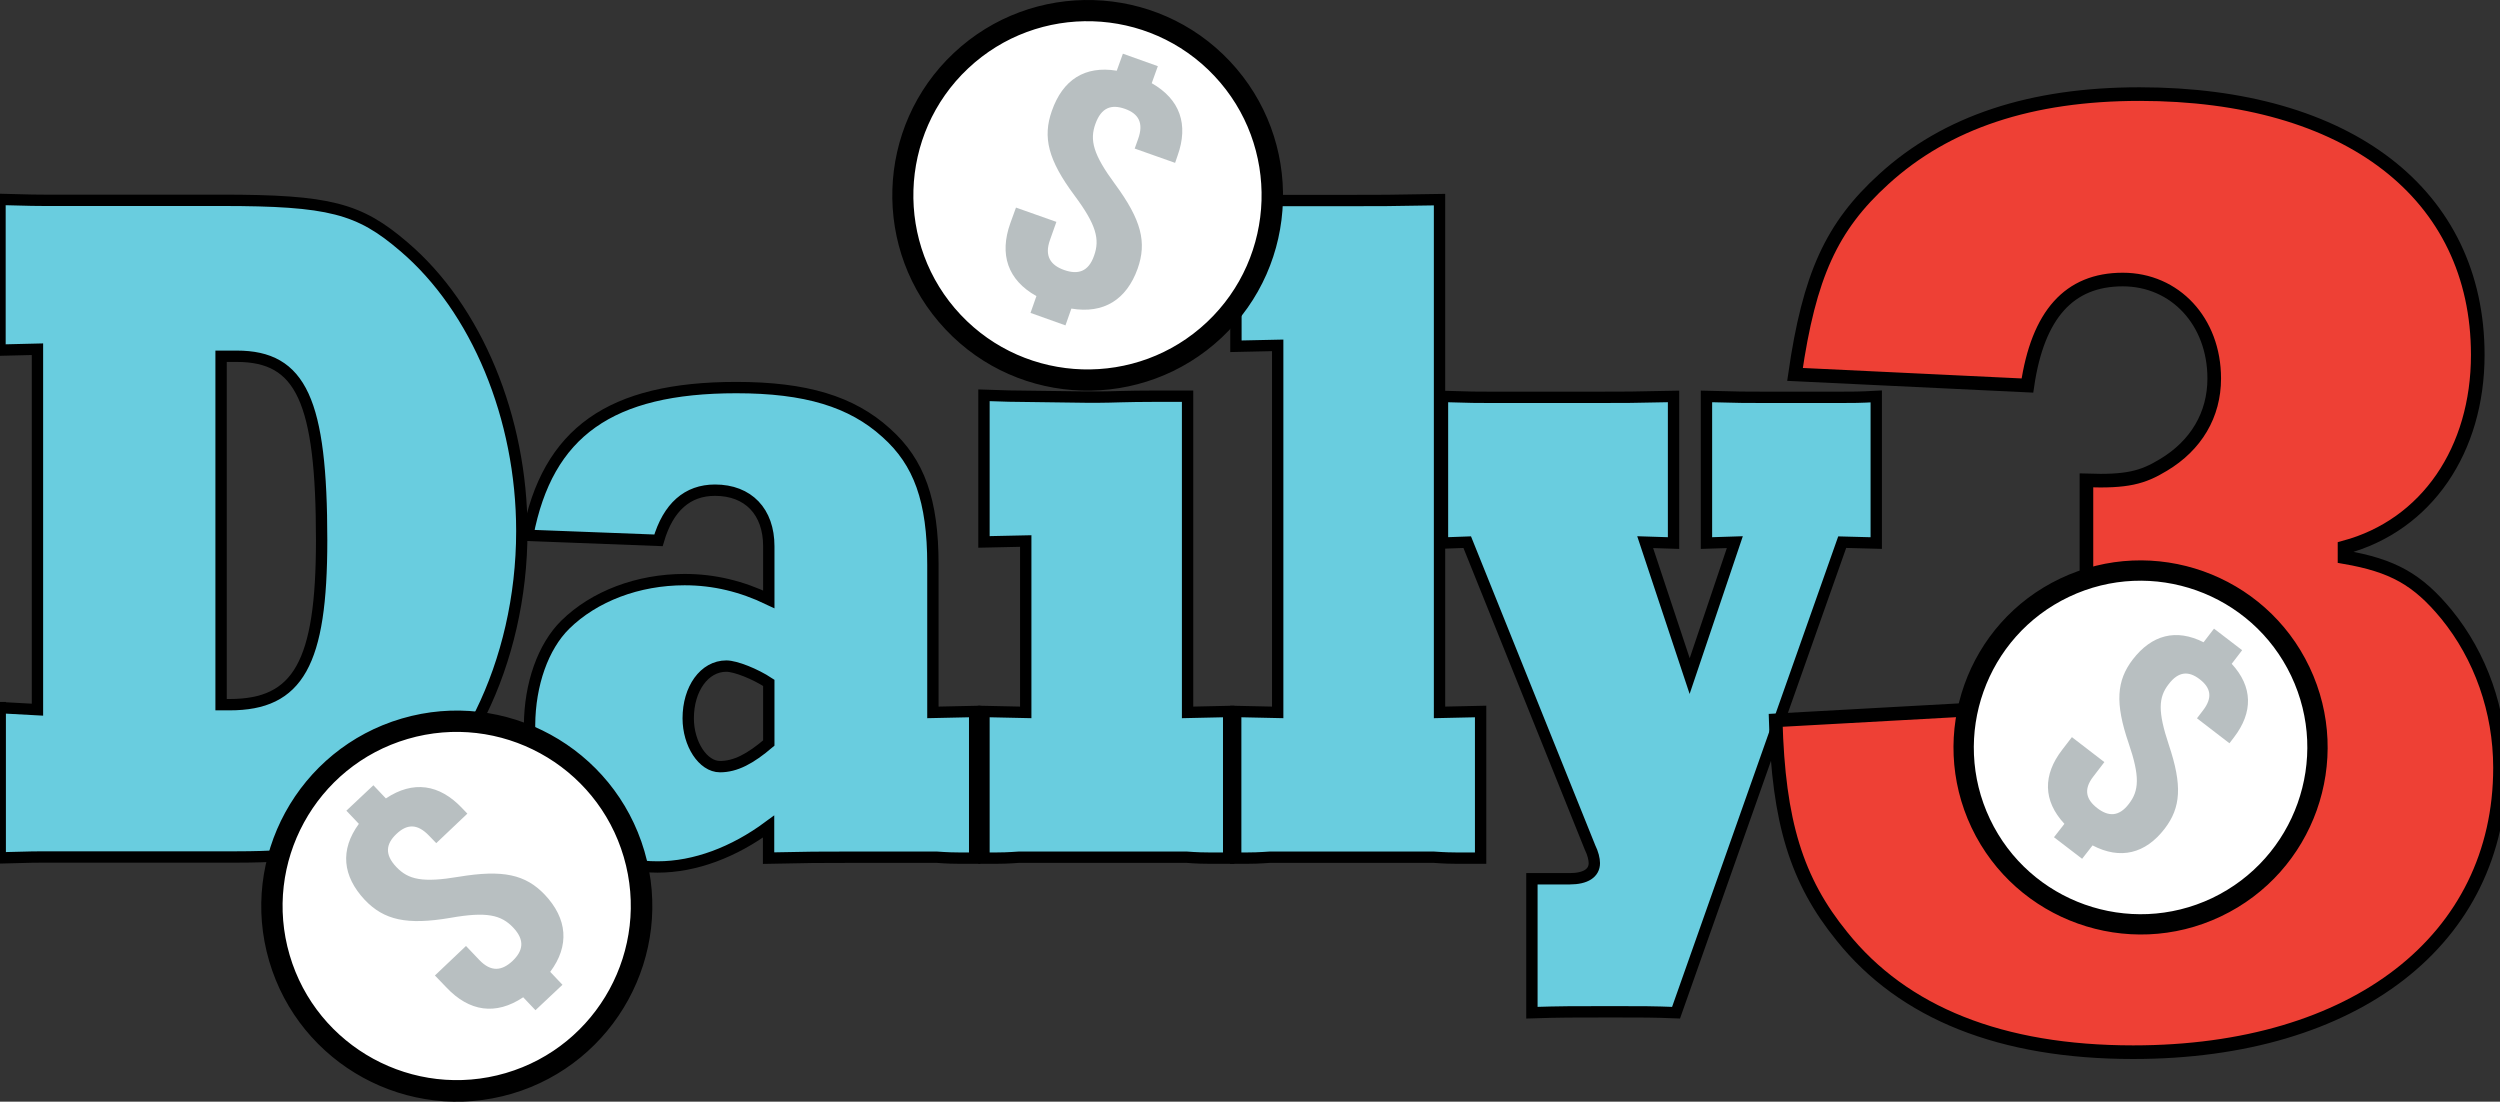 <svg version="1.1" id="Layer_1" xmlns="http://www.w3.org/2000/svg" xlink="http://www.w3.org/1999/xlink" x="0px" y="0px" viewBox="169.6 280.148 1101.4 485.357" enable-background="169.6 280.148 1101.4 485.357" space="preserve">
<rect x="169.6" y="280.148" width="1101.4" height="485.357" fill="#333333" stroke="none"/>
<g>
	<path fill="#69CDDF" stroke="#000000" stroke-width="5" stroke-miterlimit="10" d="M169.6,591.9l16.5,0.9V434l-16.5,0.4v-66.4
		c15,0.4,15.9,0.4,19.3,0.4h78.2c47.7,0,60.7,3.5,80.4,20.4c32.1,27.3,52,75.5,52,125.3c0,58.1-26.5,111.5-64.8,132.3
		c-15.6,8.2-30.8,11.3-60.7,11.3h-85c-3.4,0-4.7,0-19.3,0.4V591.9z M270.8,590.6c30.2,0,40.5-18.2,40.5-72.4
		c0-61.6-9-81.1-37.4-81.1h-6.9v153.5H270.8z"/>
	<path fill="#69CDDF" stroke="#000000" stroke-width="5" stroke-miterlimit="10" d="M418.6,555.4c12.8-12.6,32.1-19.9,52.6-19.9
		c13.1,0,25.2,3,37.1,8.7v-23.4c0-15.2-9-24.7-23.7-24.7c-12.1,0-20.6,7.4-24.9,22.1l-57.6-2.2c8.7-45.5,36.4-65.1,91.9-65.1
		c30.5,0,50.8,6.1,66,19.9c14.6,13,20.6,29.9,20.6,58.1V594l18.4-0.4v64.6h-6.9c-5.3,0-9.3-0.4-9.7-0.4h-39.3
		c-13.1,0-16.2,0-34.9,0.4v-13.9c-15.3,11.3-32.4,17.8-48.9,17.8c-34,0-56.4-24.7-56.4-62.4C403,581.5,408.9,565,418.6,555.4z
		 M486.8,617.9c6.9,0,13.4-3.5,21.5-10.4V581c-5.9-3.9-14.6-7.4-18.7-7.4c-9.7,0-16.8,10-16.8,23
		C472.8,607.9,479.3,617.9,486.8,617.9z"/>
	<path fill="#69CDDF" stroke="#000000" stroke-width="5" stroke-miterlimit="10" d="M603.1,593.6l18.4,0.4v-75.5l-18.4,0.4v-64.6
		c12.1,0.4,12.5,0.4,15,0.4l29.9,0.4h5.9c5.6,0,11.5-0.4,24.6-0.4h14.3V594l18.1-0.4v64.6h-8.7c-5.6,0-9.3-0.4-9.7-0.4h-74.1
		c-0.6,0-4.4,0.4-9.7,0.4h-5.6V593.6z M615.6,400.6c0-21.7,15.9-36.4,39.6-36.4c23.4,0,38.9,14.3,38.9,35.6
		c0,23.4-15,37.7-39.3,37.7C630.9,437.5,615.6,423.2,615.6,400.6z"/>
	<path fill="#69CDDF" stroke="#000000" stroke-width="5" stroke-miterlimit="10" d="M714.1,593.6l18.4,0.4V432.3l-18.4,0.4v-64.6
		h5.3c5.3,0,8.7,0.4,9.7,0.4h33.6c15.3,0,19,0,41.1-0.4V594l18.1-0.4v64.6H811c-5,0-9.3-0.4-9.7-0.4h-72.3c-0.9,0-4.4,0.4-9.7,0.4
		h-5.3V593.6z"/>
	<path fill="#69CDDF" stroke="#000000" stroke-width="5" stroke-miterlimit="10" d="M861.1,667.3c7.2,0,10.9-2.6,10.9-6.9
		c0-1.7-0.6-4.3-1.9-6.9L816,519l-10.9,0.4v-64.6c12.8,0.4,15.3,0.4,21.5,0.4h46.7c12.5,0,15.3,0,33.6-0.4v64.6l-12.5-0.4l19.6,59
		l19.9-59l-12.5,0.4v-64.6c15,0.4,16.8,0.4,25.9,0.4h33c5.3,0,8.7,0,15.9-0.4v64.6l-15-0.4l-73.2,207.3c-10-0.4-14.6-0.4-28.3-0.4
		c-17.1,0-22.7,0-35.2,0.4v-59H861.1z"/>
	<g>
		<g>
			<path fill="#EE4035" stroke="#000000" stroke-width="6" stroke-miterlimit="10" d="M951.9,597.5l99.5-5.5
				c1.2,43.6,20.1,67,53.5,67c27,0,46-20.3,46-49.2c0-28.9-21.9-51-50-51c-2.9,0-6.9,0-12.1,0.6v-67.6c17.8,0.6,24.7-1.2,33.9-6.8
				c14.4-8.6,22.4-22.1,22.4-38.1c0-25.2-17.3-43.6-40.3-43.6c-23.6,0-37.4,15.4-42,46.7l-102.4-4.9c6.3-43.6,16.1-65.1,39.1-86
				c27.6-25.2,65-37.5,112.7-37.5c92,0,149,44.2,149,114.9c0,41.8-22.4,75-58.7,84.8v4.3c21.3,3.7,32.2,9.8,44.9,25.2
				c15,18.4,23.6,42.4,23.6,67.6c0,75.6-63.8,125.3-161.6,125.3c-58.1,0-101.2-17.2-128.3-51C961.1,668.1,953.1,642.3,951.9,597.5z"/>
		</g>
	</g>
	<g>
		<g>
			<circle fill="#FFFFFF" cx="648.8" cy="366.2" r="81.4"/>
			<path d="M586.1,425.2c-32.6-34.6-30.9-89.2,3.7-121.7s89.2-30.9,121.7,3.7s30.9,89.2-3.7,121.7
				C673.2,461.4,618.6,459.8,586.1,425.2z M704.6,313.6c-29-30.8-77.7-32.3-108.5-3.3s-32.3,77.7-3.3,108.5
				c29,30.8,77.7,32.3,108.5,3.3S733.6,344.4,704.6,313.6z"/>
		</g>
		<g>
			<g>
				<path fill="#B8BFC1" d="M661.6,311.3l2.7-7.5l15.4,5.5l-2.7,7.5c12.5,7.1,16.3,18.2,11.4,31.9l-1.1,3.2l-17.8-6.3l1.5-4.2
					c2.6-7.2,0.1-11.2-5.8-13.3c-6-2.1-10.4-0.6-13,6.6c-2.6,7.2-1,13.5,8.6,26.5c11.7,15.9,14.1,25.7,10,37.3
					c-4.9,13.7-15,20-29.2,17.6l-2.6,7.4l-15.4-5.5l2.6-7.4c-12.7-7.1-16.4-18.4-11.5-32.1l2.5-6.9l17.8,6.3l-2.8,7.9
					c-2.6,7.2,0.3,11.2,6.2,13.3c6,2.1,10.7,0.9,13.2-6.3c2.6-7.2,1-13.6-8.6-26.5c-11.7-15.7-14.1-25.7-10-37.3
					C637.8,315.3,647.5,309,661.6,311.3z"/>
			</g>
		</g>
	</g>
	<g>
		<g>
			<circle fill="#FFFFFF" cx="370.8" cy="679.3" r="81.4"/>
			<path d="M395.1,762c-45.6,13.4-93.5-12.8-106.9-58.4s12.8-93.5,58.4-106.9s93.5,12.8,106.9,58.4S440.6,748.6,395.1,762z
				 M349.2,605.7c-40.6,11.9-63.9,54.6-52,95.2c11.9,40.6,54.6,63.9,95.2,52c40.6-11.9,63.9-54.6,52-95.2
				C432.5,617.1,389.8,593.8,349.2,605.7z"/>
		</g>
		<g>
			<g>
				<path fill="#B8BFC1" d="M327.7,643.1l-5.5-5.8l11.9-11.2l5.5,5.8c12-8,23.6-6.3,33.6,4.3l2.3,2.4l-13.7,13l-3.1-3.2
					c-5.3-5.6-9.9-5.2-14.5-0.8c-4.6,4.4-5.2,9,0,14.5c5.3,5.6,11.6,7,27.6,4.3c19.4-3.2,29.3-1,37.8,7.9c10,10.6,11,22.5,2.4,34
					l5.4,5.7l-11.9,11.2l-5.4-5.7c-12.1,8.1-23.8,6.3-33.8-4.3l-5.1-5.3l13.7-13l5.8,6.1c5.3,5.6,10.1,4.8,14.7,0.5
					c4.6-4.4,5.6-9.1,0.3-14.7c-5.3-5.6-11.7-7.1-27.6-4.3c-19.3,3.3-29.3,1-37.8-7.9C320.5,666.1,319.3,654.6,327.7,643.1z"/>
			</g>
		</g>
	</g>
	<g>
		<g>
			<circle fill="#FFFFFF" cx="1112.7" cy="609.4" r="77.9"/>
			<path d="M1038.2,644.8c-19.5-41.1-2-90.3,39.1-109.8c41.1-19.5,90.3-2,109.8,39.1c19.5,41.1,2,90.3-39.1,109.8
				C1107,703.4,1057.7,685.8,1038.2,644.8z M1179,577.9c-17.4-36.6-61.3-52.2-97.9-34.8c-36.6,17.4-52.2,61.3-34.8,97.9
				c17.4,36.6,61.3,52.2,97.9,34.8C1180.8,658.3,1196.4,614.5,1179,577.9z"/>
		</g>
		<g>
			<g>
				<path fill="#B8BFC1" d="M1140.4,563.1l4.6-6l12.4,9.5l-4.6,6c9.3,10.1,9.5,21.3,1,32.4l-2,2.6l-14.3-11l2.6-3.4
					c4.5-5.8,3.4-10.1-1.4-13.8c-4.8-3.7-9.3-3.6-13.7,2.2c-4.5,5.8-4.8,12,0.1,26.7c6,17.9,5.3,27.6-1.8,36.9
					c-8.5,11.1-19.6,13.8-31.8,7.4l-4.6,5.9l-12.4-9.5l4.6-5.9c-9.5-10.2-9.5-21.6-1-32.6l4.3-5.6l14.3,11l-4.9,6.4
					c-4.5,5.8-3,10.2,1.8,13.9c4.8,3.7,9.5,3.9,13.9-1.9c4.5-5.8,4.9-12.1-0.1-26.7c-6.1-17.8-5.3-27.6,1.8-36.9
					C1117.6,559.8,1128.3,557,1140.4,563.1z"/>
			</g>
		</g>
	</g>
</g>
</svg>
